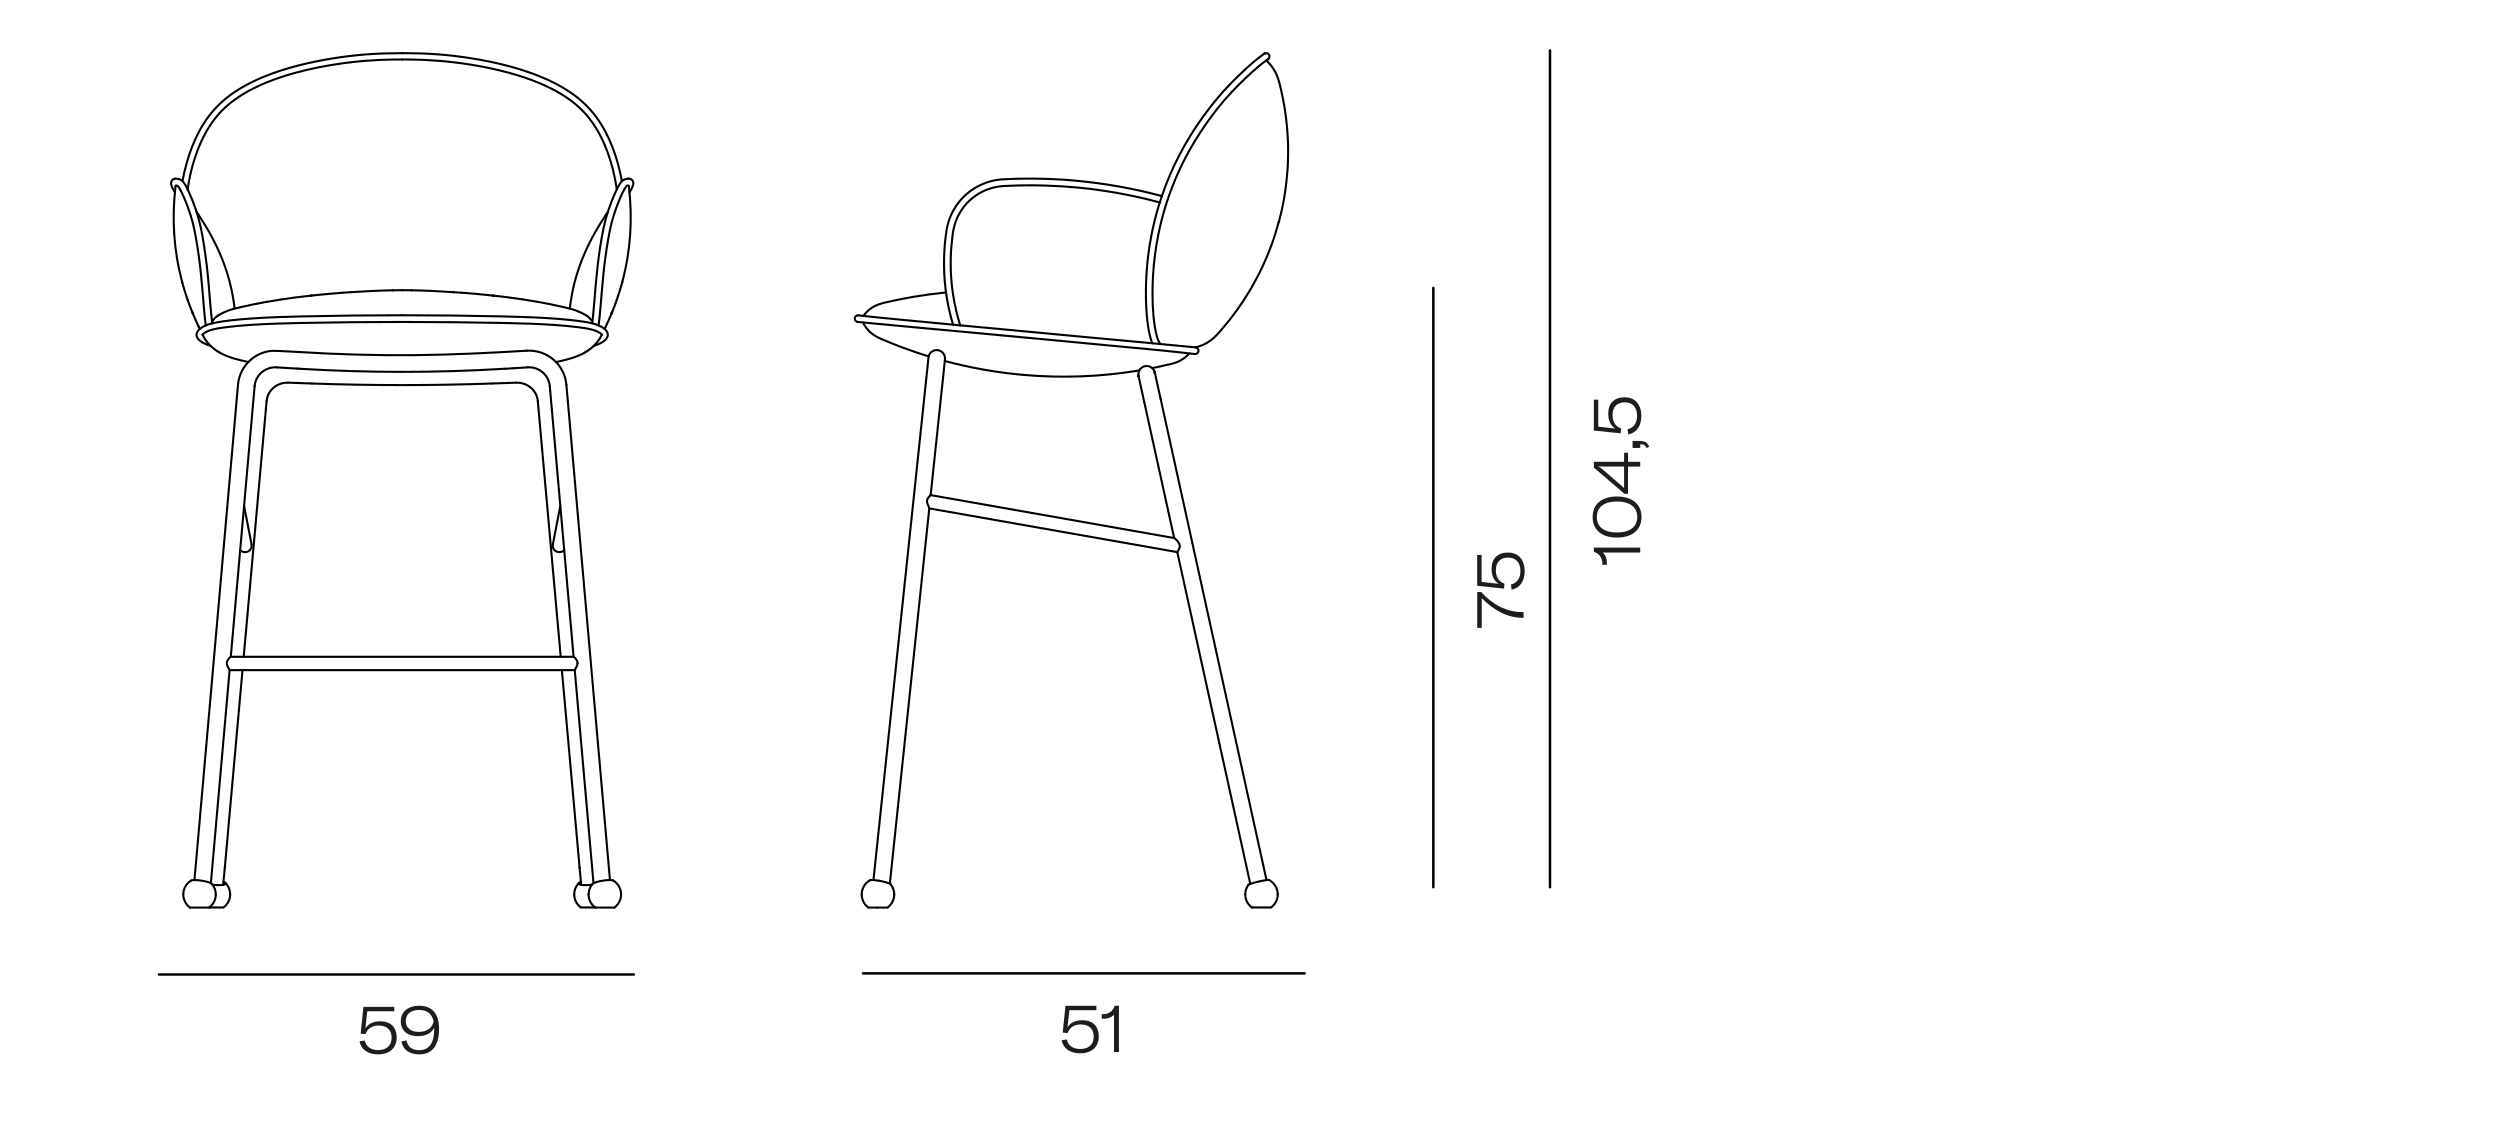 <?xml version="1.0" encoding="UTF-8"?> <svg xmlns="http://www.w3.org/2000/svg" id="producte" viewBox="0 0 600 270"><defs><style> .cls-1 { stroke-width: .5px; } .cls-1, .cls-2 { fill: none; stroke: #000; stroke-linecap: round; stroke-linejoin: round; } .cls-2 { stroke-width: .6px; } .cls-3 { fill: #1d1d1b; } </style></defs><g><path class="cls-1" d="M43.26,45.5c-.35-.58-.45-.73-.55-.82s-.19-.13-.29-.16c-.1-.03-.21-.05-.29,.15"></path><path class="cls-1" d="M96.53,14.28c-.42,0-.83,0-1.25,0-.47,0-.94,.01-1.4,.02-.58,.01-1.16,.03-1.74,.05-.5,.02-.99,.04-1.49,.06-1.13,.05-2.26,.13-3.39,.22-.43,.04-.85,.07-1.28,.12-.46,.05-.93,.09-1.39,.15-.42,.05-.83,.1-1.25,.15-.31,.04-.61,.08-.92,.12-.41,.06-.82,.12-1.23,.18-.41,.06-.82,.13-1.24,.19-.41,.07-.83,.14-1.24,.21-.37,.07-.75,.13-1.12,.2-.42,.08-.83,.16-1.25,.24-.41,.08-.83,.17-1.24,.26-.59,.13-1.18,.26-1.77,.4-.83,.2-1.65,.41-2.47,.63-.52,.14-1.03,.29-1.54,.44-.41,.12-.81,.25-1.22,.38-.4,.13-.8,.26-1.2,.4-.4,.14-.79,.28-1.19,.42-.39,.14-.78,.29-1.17,.45-.19,.08-.39,.15-.58,.23-.19,.08-.38,.16-.58,.24-.19,.08-.38,.16-.57,.25-.19,.08-.38,.17-.57,.25-.74,.34-1.48,.7-2.2,1.08-.3,.16-.59,.32-.89,.49-.29,.17-.58,.34-.87,.52-.34,.21-.67,.42-1,.64s-.65,.44-.97,.67c-.32,.23-.63,.47-.93,.71-.16,.13-.32,.26-.47,.39-.29,.25-.58,.5-.87,.76-.28,.26-.55,.53-.82,.8-.13,.14-.26,.27-.39,.41-.16,.17-.31,.34-.46,.51-.25,.29-.49,.58-.73,.88-.24,.3-.46,.6-.68,.91-.22,.31-.44,.62-.64,.94-.18,.27-.35,.54-.51,.82-.2,.33-.39,.66-.57,1-.18,.34-.36,.68-.53,1.03-.15,.29-.29,.59-.42,.89-.16,.36-.32,.72-.47,1.08-.15,.36-.3,.73-.44,1.1-.14,.37-.27,.74-.4,1.12-.14,.42-.28,.84-.41,1.26-.12,.39-.23,.77-.34,1.16-.22,.78-.41,1.57-.59,2.37-.25,1.12-.45,2.25-.61,3.39"></path><path class="cls-1" d="M96.53,14.28c.42,0,.83,0,1.25,0,.47,0,.94,.01,1.4,.02,.58,.01,1.16,.03,1.74,.05,.5,.02,.99,.04,1.49,.06,1.13,.05,2.26,.13,3.39,.22,.43,.04,.85,.07,1.28,.12,.46,.05,.93,.09,1.39,.15,.42,.05,.83,.1,1.25,.15,.31,.04,.61,.08,.92,.12,.41,.06,.82,.12,1.23,.18,.41,.06,.82,.13,1.24,.19,.41,.07,.83,.14,1.24,.21,.37,.07,.75,.13,1.12,.2,.42,.08,.83,.16,1.25,.24,.41,.08,.83,.17,1.24,.26,.59,.13,1.18,.26,1.77,.4,.83,.2,1.65,.41,2.47,.63,.52,.14,1.03,.29,1.54,.44,.41,.12,.81,.25,1.22,.38,.4,.13,.8,.26,1.2,.4,.4,.14,.79,.28,1.19,.42,.39,.14,.78,.29,1.17,.45,.19,.08,.39,.15,.58,.23,.19,.08,.38,.16,.58,.24,.19,.08,.38,.16,.57,.25,.19,.08,.38,.17,.57,.25,.74,.34,1.48,.7,2.2,1.08,.3,.16,.59,.32,.89,.49,.29,.17,.58,.34,.87,.52,.34,.21,.67,.42,1,.64s.65,.44,.97,.67c.32,.23,.63,.47,.93,.71,.16,.13,.32,.26,.47,.39,.29,.25,.58,.5,.87,.76,.28,.26,.55,.53,.82,.8,.13,.14,.26,.27,.39,.41,.16,.17,.31,.34,.46,.51,.25,.29,.49,.58,.73,.88,.24,.3,.46,.6,.68,.91,.22,.31,.44,.62,.64,.94,.18,.27,.35,.54,.51,.82,.2,.33,.39,.66,.57,1,.18,.34,.36,.68,.53,1.03,.15,.29,.29,.59,.42,.89,.16,.36,.32,.72,.47,1.08,.15,.36,.3,.73,.44,1.1,.14,.37,.27,.74,.4,1.12,.14,.42,.28,.84,.41,1.26,.12,.39,.23,.77,.34,1.16,.22,.78,.41,1.57,.59,2.37,.25,1.12,.45,2.25,.61,3.39"></path><path class="cls-1" d="M149.8,45.5c.35-.58,.45-.73,.55-.82s.19-.13,.29-.16c.1-.03,.21-.05,.29,.15"></path><line class="cls-1" x1="135.93" y1="92.33" x2="146.39" y2="211.21"></line><line class="cls-1" x1="46.67" y1="211.21" x2="57.12" y2="92.33"></line><line class="cls-1" x1="55.11" y1="160.82" x2="50.61" y2="211.96"></line><path class="cls-1" d="M55.38,157.63c-.06,0-.31,.27-.34,.3-.1,.11-.2,.23-.29,.36-.18,.26-.31,.51-.32,.85,0,.33,.1,.59,.24,.87,.07,.14,.14,.27,.22,.4,.04,.07,.08,.13,.11,.2,.01,.02,.1,.17,.1,.21"></path><path class="cls-1" d="M57.64,132.05c.31,.3,.73,.46,1.16,.46"></path><line class="cls-1" x1="142.44" y1="211.96" x2="137.94" y2="160.82"></line><path class="cls-1" d="M126.42,84.17c-9.03,.55-18.07,.98-27.12,1.07-4.52,.04-9.04-.01-13.56-.13-4.52-.12-9.04-.32-13.55-.6"></path><path class="cls-1" d="M123.19,88.38c-1.6,.1-1.84,.11-2.08,.13"></path><path class="cls-1" d="M71.23,88.46c-2.52-.15-3.68-.22-4.84-.29"></path><path class="cls-1" d="M143.67,78.1c-.25-.1-.5-.21-.76-.29"></path><path class="cls-1" d="M142.92,77.81c-.58-.16-1.16-.31-1.76-.42-.27-.05-.53-.1-.8-.14-1.05-.17-2.11-.3-3.17-.42-1.93-.21-3.86-.36-5.79-.48-3.87-.24-7.74-.34-11.62-.43-7.75-.17-15.5-.26-23.25-.26"></path><path class="cls-1" d="M49.38,78.1c.39-.16,.78-.3,1.18-.41,.46-.12,.93-.22,1.4-.31,1.06-.2,2.13-.34,3.2-.47,1.96-.23,3.92-.39,5.89-.52,3.94-.26,7.88-.37,11.82-.46,7.89-.18,15.77-.27,23.66-.27"></path><path class="cls-1" d="M149.8,45.5c-1.17,2.14-2.35,5.44-2.97,7.78-.36,1.35-.61,2.71-.85,4.08-.24,1.37-.46,2.74-.65,4.12-.38,2.76-.65,5.53-.88,8.3-.23,2.77-.43,5.55-.78,8.31"></path><path class="cls-1" d="M72.19,84.51c-1.62-.1-3.23-.19-4.85-.26-.55-.02-1.09-.04-1.64-.05-.26,0-.53,0-.79,.03-.81,.11-1.58,.31-2.34,.63-3.06,1.29-5.16,4.16-5.45,7.47"></path><path class="cls-1" d="M49.38,78.1c-.35-2.76-.55-5.54-.78-8.31-.23-2.77-.5-5.54-.88-8.3-.19-1.38-.41-2.75-.65-4.12-.24-1.37-.5-2.74-.85-4.08-.62-2.34-1.8-5.65-2.97-7.78"></path><path class="cls-1" d="M139.42,211.64c-.16,.06-.31,.12-.44,.23-.17,.15-.11,.29,.08,.38,.26,.12,.71,.17,.98,.18,.67,.04,1.33,0,2-.1"></path><path class="cls-1" d="M142.86,217.81c-1-.73-1.6-1.9-1.6-3.15"></path><path class="cls-1" d="M149.06,214.66c0,1.24-.59,2.41-1.6,3.15"></path><path class="cls-1" d="M142.2,212.14c-.6,.71-.93,1.6-.93,2.53"></path><path class="cls-1" d="M149.06,214.66c0-1.36-.71-2.63-1.88-3.33"></path><path class="cls-1" d="M139.41,217.79c-1-.73-1.6-1.9-1.6-3.15"></path><path class="cls-1" d="M138.94,211.91c-.72,.73-1.12,1.71-1.12,2.74"></path><line class="cls-1" x1="137.66" y1="157.63" x2="131.95" y2="92.68"></line><line class="cls-1" x1="61.11" y1="92.68" x2="55.39" y2="157.63"></line><path class="cls-1" d="M66.39,88.16c-2.69-.16-5.05,1.82-5.28,4.52"></path><line class="cls-1" x1="71.95" y1="88.5" x2="71.23" y2="88.46"></line><path class="cls-1" d="M121.11,88.5c-16.42,1-32.74,1-49.16,0"></path><line class="cls-1" x1="126.67" y1="88.16" x2="123.19" y2="88.38"></line><path class="cls-1" d="M126.42,84.17c4.85-.3,9.08,3.3,9.51,8.16"></path><path class="cls-1" d="M131.95,92.68c-.24-2.7-2.6-4.68-5.28-4.52"></path><path class="cls-1" d="M69.15,91.84c-2.59-.09-4.92,1.78-5.16,4.41"></path><line class="cls-1" x1="74.88" y1="92.04" x2="69.15" y2="91.84"></line><path class="cls-1" d="M118.18,92.04c-14.44,.51-28.86,.51-43.3,0"></path><line class="cls-1" x1="123.91" y1="91.84" x2="118.18" y2="92.04"></line><path class="cls-1" d="M129.07,96.25c-.24-2.63-2.57-4.5-5.16-4.41"></path><line class="cls-1" x1="134.57" y1="157.63" x2="129.07" y2="96.25"></line><line class="cls-1" x1="139.1" y1="208.2" x2="134.85" y2="160.83"></line><path class="cls-1" d="M139.11,208.3s0-.07,0-.1"></path><line class="cls-1" x1="139.49" y1="212.37" x2="139.11" y2="208.3"></line><line class="cls-1" x1="53.95" y1="208.3" x2="53.56" y2="212.37"></line><path class="cls-1" d="M53.96,208.2s0,.07,0,.1"></path><line class="cls-1" x1="58.2" y1="160.83" x2="53.96" y2="208.2"></line><line class="cls-1" x1="63.99" y1="96.25" x2="58.49" y2="157.63"></line><line class="cls-1" x1="137.94" y1="160.83" x2="55.11" y2="160.83"></line><line class="cls-1" x1="137.67" y1="157.63" x2="55.38" y2="157.63"></line><line class="cls-1" x1="132.69" y1="130.61" x2="134.48" y2="121.41"></line><line class="cls-1" x1="58.58" y1="121.41" x2="60.37" y2="130.61"></line><path class="cls-1" d="M53.64,217.79c1-.73,1.6-1.9,1.6-3.15"></path><path class="cls-1" d="M54.11,211.91c.72,.73,1.12,1.71,1.12,2.74"></path><path class="cls-1" d="M50.19,217.81c1-.73,1.6-1.9,1.6-3.15"></path><path class="cls-1" d="M43.99,214.66c0,1.24,.59,2.41,1.6,3.15"></path><path class="cls-1" d="M50.86,212.14c.6,.71,.93,1.6,.93,2.53"></path><path class="cls-1" d="M43.99,214.66c0-1.36,.71-2.63,1.88-3.33"></path><path class="cls-1" d="M43.72,67.7c-2.04-7.61-2.5-15.22-1.59-23.02"></path><line class="cls-1" x1="43.72" y1="67.7" x2="43.72" y2="67.7"></line><path class="cls-1" d="M45.03,71.95s0-.02-.01-.03c0-.01,0-.02-.01-.03,0-.02-.02-.04-.02-.07-.02-.04-.03-.09-.05-.13-.03-.09-.06-.18-.09-.26-.06-.18-.12-.35-.18-.53-.12-.35-.23-.71-.34-1.06-.22-.71-.42-1.42-.62-2.14"></path><path class="cls-1" d="M46.12,74.85c-.39-.96-.75-1.92-1.09-2.9"></path><path class="cls-1" d="M46.26,75.19c-.05-.11-.09-.23-.14-.35"></path><line class="cls-1" x1="46.26" y1="75.2" x2="46.27" y2="75.2"></line><path class="cls-1" d="M46.26,75.2h0"></path><path class="cls-1" d="M47.65,78.34c-.49-1.03-.95-2.08-1.38-3.14"></path><path class="cls-1" d="M47.94,78.95c-.1-.2-.19-.4-.29-.61"></path><path class="cls-1" d="M52.14,84.27c-1.52-.98-2.73-2.27-3.51-3.92"></path><path class="cls-1" d="M52.65,84.59c-.17-.1-.34-.2-.51-.31"></path><path class="cls-1" d="M59.62,86.89c-1.2-.26-2.4-.52-3.57-.88-1.18-.37-2.31-.8-3.39-1.42"></path><path class="cls-1" d="M140.4,84.59s-.02,0-.02,.01c0,0-.02,0-.02,.01-.02,0-.03,.02-.05,.03-.03,.02-.07,.04-.1,.06-.07,.04-.13,.07-.2,.11-.14,.07-.27,.14-.41,.21-.28,.13-.56,.26-.84,.37-.57,.23-1.15,.44-1.73,.62-1.18,.36-2.37,.62-3.57,.88"></path><path class="cls-1" d="M140.92,84.27c-.17,.11-.34,.21-.51,.31"></path><path class="cls-1" d="M144.42,80.36c-.77,1.64-1.99,2.94-3.51,3.91"></path><path class="cls-1" d="M94.28,69.67c.75-.01,1.5-.02,2.25-.02"></path><path class="cls-1" d="M94.28,69.67s0,0,0,0"></path><path class="cls-1" d="M84.24,70.12c3.34-.22,6.69-.39,10.04-.45"></path><path class="cls-1" d="M82.2,70.26c.68-.05,1.36-.1,2.04-.14"></path><path class="cls-1" d="M81.36,70.32c.28-.02,.56-.04,.84-.06"></path><path class="cls-1" d="M78.32,70.58c1.01-.09,2.03-.18,3.04-.25"></path><polyline class="cls-1" points="78.32 70.58 78.32 70.58 78.32 70.58 78.32 70.58 78.32 70.58"></polyline><path class="cls-1" d="M74.91,70.92c1.14-.12,2.27-.23,3.41-.34"></path><path class="cls-1" d="M74.61,70.95c.1-.01,.2-.02,.3-.03"></path><line class="cls-1" x1="74.61" y1="70.95" x2="74.61" y2="70.95"></line><path class="cls-1" d="M67.5,71.87c2.36-.36,4.73-.66,7.11-.92"></path><path class="cls-1" d="M64.05,72.44c1.15-.2,2.3-.39,3.45-.57"></path><path class="cls-1" d="M52.36,75.71c.88-.54,1.79-.95,2.76-1.29,.97-.33,1.96-.54,2.95-.77,1.98-.46,3.98-.86,5.98-1.22"></path><path class="cls-1" d="M47.68,51.61c4.59,6.91,7.7,14.09,8.62,22.46"></path><path class="cls-1" d="M47.19,50.88c.16,.24,.33,.49,.49,.73"></path><path class="cls-1" d="M129.01,72.44s.02,0,.02,0h.02s.03,0,.05,.01c.03,0,.06,.01,.09,.02,.06,.01,.13,.02,.19,.03,.13,.02,.25,.05,.38,.07,.25,.05,.5,.09,.75,.14,.5,.09,1,.19,1.5,.29,1,.2,1.99,.42,2.98,.65,.99,.23,1.98,.43,2.95,.77,.97,.33,1.88,.75,2.76,1.29"></path><path class="cls-1" d="M125.56,71.87c1.15,.18,2.3,.36,3.45,.57"></path><path class="cls-1" d="M118.45,70.95c2.38,.26,4.75,.56,7.11,.92"></path><line class="cls-1" x1="118.45" y1="70.95" x2="118.45" y2="70.95"></line><path class="cls-1" d="M118.45,70.95s0,0,0,0"></path><path class="cls-1" d="M118.15,70.92c.1,.01,.2,.02,.29,.03"></path><path class="cls-1" d="M114.74,70.58c1.14,.1,2.28,.22,3.41,.34"></path><line class="cls-1" x1="114.74" y1="70.58" x2="114.74" y2="70.58"></line><path class="cls-1" d="M111.7,70.32c1.01,.08,2.03,.16,3.04,.25"></path><path class="cls-1" d="M110.86,70.26c.28,.02,.56,.04,.84,.06"></path><path class="cls-1" d="M108.84,70.12c.67,.04,1.35,.09,2.02,.14"></path><polyline class="cls-1" points="108.82 70.12 108.82 70.12 108.82 70.12 108.82 70.12 108.82 70.12"></polyline><path class="cls-1" d="M108.83,70.12s0,0,0,0"></path><path class="cls-1" d="M108.83,70.12s0,0,0,0"></path><path class="cls-1" d="M98.78,69.67c3.35,.05,6.69,.23,10.03,.45"></path><path class="cls-1" d="M98.78,69.67s0,0,0,0"></path><path class="cls-1" d="M96.53,69.65c.75,0,1.5,0,2.25,.02"></path><path class="cls-1" d="M145.38,51.61c.16-.24,.33-.49,.49-.73"></path><path class="cls-1" d="M136.76,74.07c.92-8.38,4.03-15.56,8.62-22.46"></path><path class="cls-1" d="M145.41,78.34c-.1,.2-.19,.41-.29,.61"></path><path class="cls-1" d="M146.79,75.2c-.44,1.06-.9,2.1-1.38,3.13"></path><path class="cls-1" d="M146.79,75.2s0,0,0,0"></path><path class="cls-1" d="M146.79,75.2s0,0,0,0"></path><path class="cls-1" d="M146.79,75.2s0,0,0,0"></path><path class="cls-1" d="M146.94,74.85c-.05,.12-.09,.23-.14,.35"></path><path class="cls-1" d="M148.03,71.95c-.34,.98-.7,1.94-1.09,2.9"></path><path class="cls-1" d="M149.34,67.7c-.39,1.43-.82,2.85-1.31,4.25"></path><path class="cls-1" d="M149.34,67.7s0,0,0,0"></path><path class="cls-1" d="M150.93,44.68c.91,7.8,.45,15.41-1.59,23.02"></path><path class="cls-1" d="M42.21,42.87c.25,0,.48,.05,.71,.12,.56,.16,.8,.33,1.15,.79,.49,.64,.86,1.43,1.19,2.15,.65,1.4,1.22,2.83,1.71,4.29,.5,1.46,.91,2.94,1.23,4.45,.32,1.51,.57,3.03,.81,4.55,.48,3.05,.82,6.1,1.08,9.17,.27,3.07,.47,6.14,.84,9.2"></path><path class="cls-1" d="M41.97,46.15c-.32-.5-.77-1.27-.88-1.88-.14-.77,.3-1.41,1.12-1.4"></path><path class="cls-1" d="M43.8,43.48c.97-5.34,2.91-11.03,6.23-15.48,1.72-2.3,3.71-4.15,6.07-5.77,2.34-1.6,4.82-2.84,7.44-3.9,5.15-2.08,10.79-3.42,16.23-4.3,5.82-.94,10.87-1.27,16.76-1.27"></path><path class="cls-1" d="M96.53,12.75c5.88,0,10.94,.33,16.76,1.27,5.45,.88,11.09,2.22,16.23,4.3,2.62,1.06,5.1,2.3,7.44,3.9,2.36,1.62,4.35,3.47,6.07,5.78,3.32,4.45,5.26,10.14,6.22,15.48"></path><path class="cls-1" d="M48.63,80.34s0,.02,.01,.03"></path><path class="cls-1" d="M96.53,77.27c-8.06,0-16.11,.08-24.17,.24-4.03,.08-8.05,.19-12.08,.46-2.01,.13-4.02,.3-6.02,.56-1.12,.14-2.37,.32-3.46,.62-.51,.14-.98,.33-1.45,.59-.2,.11-.4,.23-.57,.39-.06,.05-.14,.12-.16,.21"></path><path class="cls-1" d="M50.56,83.04c-.92-.31-2.76-.99-3.25-2.08-.3-.67-.08-1.31,.4-1.81,.44-.45,1.1-.8,1.66-1.05"></path><path class="cls-1" d="M144.43,80.34c-.02-.09-.1-.16-.16-.21-.17-.16-.36-.28-.57-.39-.46-.26-.94-.45-1.45-.59-1.1-.3-2.34-.48-3.46-.62-2-.26-4-.42-6.01-.56-4.02-.27-8.05-.38-12.08-.46-8.06-.16-16.11-.24-24.17-.24"></path><path class="cls-1" d="M144.42,80.37s0-.02,.01-.03"></path><path class="cls-1" d="M143.67,78.1c.56,.25,1.22,.59,1.66,1.05,.48,.49,.71,1.14,.4,1.81-.49,1.09-2.33,1.77-3.25,2.08"></path><path class="cls-1" d="M150.85,42.87c.81,0,1.26,.63,1.12,1.4-.11,.61-.56,1.38-.88,1.88"></path><path class="cls-1" d="M142.13,77.6c.37-3.06,.58-6.13,.84-9.2,.27-3.07,.6-6.13,1.08-9.17,.24-1.52,.49-3.04,.81-4.55,.32-1.51,.73-2.99,1.23-4.45,.5-1.46,1.06-2.89,1.71-4.29,.34-.72,.71-1.51,1.19-2.15,.35-.46,.59-.63,1.15-.79,.23-.07,.46-.12,.71-.12"></path><polyline class="cls-1" points="147.47 217.81 147.46 217.81 147.46 217.81 147.46 217.81 147.46 217.81"></polyline><line class="cls-1" x1="147.46" y1="217.81" x2="142.86" y2="217.81"></line><path class="cls-1" d="M142.2,212.14c.51-.59,4.32-1.21,4.99-.8"></path><line class="cls-1" x1="142.59" y1="217.79" x2="139.41" y2="217.79"></line><line class="cls-1" x1="142.84" y1="217.79" x2="142.59" y2="217.79"></line><path class="cls-1" d="M137.67,157.63s0,0,0,0c0,0,0,0,.01,0,0,0,0,0,.01,0,0,0,.01,0,.02,.01,.01,.01,.03,.02,.04,.03,.02,.01,.03,.03,.05,.04,.04,.04,.08,.07,.11,.11,.04,.04,.08,.08,.12,.12,.07,.08,.14,.16,.2,.24,.06,.08,.11,.16,.16,.24,.04,.07,.07,.13,.1,.2,.03,.06,.05,.13,.07,.19,.02,.06,.03,.13,.04,.19,0,.06,0,.13,0,.19"></path><path class="cls-1" d="M138.61,159.23c-.02,.31-.13,.56-.26,.82-.07,.13-.14,.26-.21,.38-.04,.06-.07,.13-.11,.19-.02,.03-.09,.15-.09,.2"></path><path class="cls-1" d="M135.41,132.05c-.31,.3-.73,.46-1.16,.46"></path><path class="cls-1" d="M134.26,132.51c-1.06,0-1.77-.85-1.57-1.9"></path><path class="cls-1" d="M58.8,132.51c1.06,0,1.77-.85,1.57-1.9"></path><line class="cls-1" x1="50.46" y1="217.79" x2="53.64" y2="217.79"></line><line class="cls-1" x1="50.22" y1="217.79" x2="50.46" y2="217.79"></line><path class="cls-1" d="M53.63,211.64c.16,.06,.31,.12,.44,.23,.17,.15,.11,.29-.08,.38-.26,.12-.71,.17-.98,.18-.67,.04-1.33,0-2-.1"></path><polyline class="cls-1" points="45.59 217.81 45.59 217.81 45.59 217.81 45.6 217.81 45.6 217.81"></polyline><line class="cls-1" x1="45.6" y1="217.81" x2="50.19" y2="217.81"></line><path class="cls-1" d="M50.86,212.14c-.51-.59-4.32-1.21-4.99-.8"></path><path class="cls-1" d="M52.36,75.71c-.07,.04-.14,.09-.21,.14-.07,.05-.13,.1-.2,.15-.13,.11-.26,.23-.38,.35-.13,.14-.25,.28-.37,.43-.11,.15-.22,.31-.32,.47"></path><path class="cls-1" d="M140.7,75.71c.07,.04,.14,.09,.21,.14,.07,.05,.13,.1,.2,.15,.13,.11,.26,.23,.38,.35,.13,.14,.25,.28,.37,.43,.11,.15,.22,.31,.32,.47"></path></g><g><path class="cls-1" d="M278.85,47.06c-.09,.25-.17,.51-.25,.76-.08,.25-.16,.51-.24,.76"></path><path class="cls-1" d="M230.45,78.09c-.76-2.43-1.34-4.91-1.72-7.43-.3-1.95-.48-3.91-.54-5.88-.03-1.04-.04-2.08,0-3.11,.02-.79,.06-1.58,.13-2.36,.06-.82,.15-1.63,.25-2.45,.04-.28,.07-.57,.11-.85,.02-.13,.04-.25,.06-.38,0-.05,.02-.11,.03-.16,.02-.15,.05-.3,.08-.45,.08-.4,.18-.8,.3-1.19,.17-.55,.37-1.1,.61-1.62,.24-.52,.51-1.03,.82-1.52,.31-.49,.64-.95,1.01-1.39,.37-.44,.76-.86,1.19-1.25,.42-.39,.87-.75,1.35-1.08,.47-.33,.97-.63,1.48-.89,.51-.27,1.04-.5,1.59-.69,.48-.17,.96-.31,1.46-.43,.32-.07,.65-.14,.97-.18,.31-.05,.62-.08,.94-.11,.07,0,.15-.01,.22-.02,.07,0,.15,0,.22-.01,.13,0,.26-.01,.39-.02,.87-.04,1.74-.07,2.62-.1,.83-.02,1.67-.04,2.5-.04,.61,0,1.23,0,1.84,0,.92,0,1.84,.03,2.76,.06,1.32,.04,2.63,.11,3.94,.19,.09,0,.17,.01,.26,.02,.44,.03,.88,.06,1.31,.1,.31,.02,.62,.05,.93,.08,.02,0,.05,0,.09,0,.2,.02,.4,.04,.61,.05,.08,0,.15,.01,.23,.02,.4,.04,.8,.08,1.21,.12,.4,.04,.8,.09,1.2,.13,.4,.05,.8,.09,1.2,.14,.4,.05,.8,.1,1.2,.16,.79,.11,1.59,.22,2.38,.35,1.57,.24,3.14,.52,4.7,.83,1.53,.3,3.06,.63,4.57,.99,1.15,.27,2.29,.56,3.43,.87"></path><path class="cls-1" d="M230.45,78.09c-.29-.03-.57-.05-.86-.08-.29-.03-.57-.05-.86-.08"></path><path class="cls-1" d="M276.57,82.39c-.3-.65-.48-1.33-.64-2.03-.16-.7-.29-1.41-.4-2.12-.22-1.42-.35-2.84-.42-4.27-.15-2.86-.12-5.71,.07-8.57,.4-5.77,1.42-11.3,3.16-16.82"></path><line class="cls-1" x1="300.07" y1="212.14" x2="282.55" y2="132.51"></line><line class="cls-1" x1="303.96" y1="211.22" x2="278.53" y2="95.64"></line><line class="cls-1" x1="209.63" y1="211.21" x2="222.87" y2="85.53"></line><line class="cls-1" x1="223.03" y1="122" x2="213.56" y2="212.1"></line><path class="cls-1" d="M304.34,14.2c-.89,.63-1.11,.77-1.95,1.46-.63,.52-1.24,1.05-1.85,1.6-1.19,1.07-2.34,2.17-3.47,3.31-2.28,2.3-4.37,4.73-6.3,7.33-1.93,2.6-3.68,5.29-5.27,8.11-1.59,2.82-2.95,5.73-4.13,8.75-2.37,6.11-3.81,12.26-4.44,18.78-.31,3.22-.4,6.43-.27,9.67,.08,1.79,.22,3.55,.52,5.32,.12,.72,.36,1.91,.59,2.61,.17,.5,.39,1.05,.78,1.44"></path><path class="cls-1" d="M286.99,83.38c-4.71-.45-9.42-.9-14.13-1.34-4.71-.43-9.42-.87-14.14-1.31-9.42-.88-18.84-1.76-28.27-2.65"></path><path class="cls-1" d="M276.53,88.34c.34-.07,.69-.14,1.03-.21,.3-.06,.6-.12,.9-.19,.19-.04,.39-.08,.58-.13,.28-.06,.56-.13,.83-.19,.06-.01,.13-.03,.19-.04,.15-.03,.29-.06,.44-.1,.11-.02,.21-.05,.32-.07,.15-.04,.3-.07,.45-.11,.12-.03,.24-.07,.37-.1,.26-.08,.52-.16,.77-.26,.15-.06,.3-.12,.45-.19,.12-.06,.24-.12,.36-.18,.26-.14,.51-.29,.76-.46,.13-.09,.26-.18,.38-.28,.12-.09,.24-.19,.35-.29,.26-.22,.5-.46,.72-.72"></path><path class="cls-1" d="M286.8,84.97c-6.73-.79-13.48-1.38-20.22-2.02-6.75-.64-13.49-1.28-20.24-1.91-6.75-.63-13.49-1.26-20.24-1.88-6.75-.62-13.49-1.23-20.23-1.89"></path><path class="cls-1" d="M207.1,77.39c.1,.2,.2,.39,.32,.58,.12,.19,.25,.38,.38,.57,.13,.17,.26,.34,.4,.51,.14,.16,.29,.32,.44,.47,.15,.15,.31,.3,.48,.43,.15,.12,.3,.24,.45,.35,.18,.13,.36,.24,.55,.36,.19,.11,.38,.21,.57,.31,.14,.07,.27,.14,.41,.2,.14,.07,.28,.13,.43,.19,.1,.04,.2,.09,.3,.13,.14,.06,.28,.12,.42,.17,.06,.02,.12,.05,.18,.07,.28,.12,.57,.24,.85,.36,.12,.05,.24,.1,.37,.15,.24,.1,.49,.2,.73,.3,.29,.11,.57,.23,.86,.34,.53,.21,1.07,.41,1.6,.61,1.99,.74,4.01,1.43,6.04,2.05"></path><path class="cls-1" d="M225.09,84.04c1.12,.16,1.88,1.21,1.68,2.33"></path><path class="cls-1" d="M222.87,85.53c.25-.99,1.21-1.63,2.22-1.49"></path><path class="cls-1" d="M228.73,77.92c-1.39-4.63-2.09-9.22-2.16-14.05-.03-2.39,.09-4.75,.39-7.12,.15-1.18,.32-2.35,.68-3.5,.36-1.15,.84-2.22,1.46-3.25,2.54-4.18,6.93-6.74,11.79-6.98,4.76-.24,9.5-.21,14.26,.1,.53,.03,1.06,.07,1.6,.12,.34,.03,.68,.06,1.03,.09,.21,.02,.41,.04,.62,.06,6.95,.65,13.73,1.86,20.47,3.67"></path><path class="cls-1" d="M213.01,217.81c1-.73,1.6-1.9,1.6-3.15"></path><path class="cls-1" d="M206.81,214.66c0,1.24,.59,2.41,1.6,3.15"></path><path class="cls-1" d="M208.77,211.28c-1.21,.69-1.96,1.98-1.96,3.38"></path><path class="cls-1" d="M214.61,214.66c0-.88-.3-1.73-.84-2.42"></path><path class="cls-1" d="M305.06,217.79c1-.73,1.6-1.9,1.6-3.15"></path><path class="cls-1" d="M298.86,214.65c0,1.24,.59,2.41,1.6,3.15"></path><path class="cls-1" d="M299.59,212.38c-.47,.66-.73,1.46-.73,2.27"></path><path class="cls-1" d="M306.65,214.65c0-1.44-.79-2.76-2.06-3.44"></path><line class="cls-1" x1="226.11" y1="92.72" x2="223.36" y2="118.83"></line><path class="cls-1" d="M226.78,86.36c.02-.21-.02,.21-.03,.31-.02,.16-.03,.32-.05,.48-.03,.26-.06,.53-.08,.79-.06,.53-.11,1.06-.17,1.59-.11,1.06-.22,2.12-.33,3.18"></path><path class="cls-1" d="M273.25,90.27c-.22-1.08,.43-2.14,1.52-2.38,1.08-.24,2.14,.44,2.38,1.52"></path><line class="cls-1" x1="277.16" y1="89.43" x2="277.16" y2="89.44"></line><line class="cls-1" x1="277.16" y1="89.43" x2="277.16" y2="89.43"></line><line class="cls-1" x1="277.16" y1="89.43" x2="277.16" y2="89.43"></line><line class="cls-1" x1="277.16" y1="89.42" x2="277.16" y2="89.42"></line><line class="cls-1" x1="277.16" y1="89.42" x2="277.16" y2="89.42"></line><line class="cls-1" x1="277.16" y1="89.42" x2="277.16" y2="89.42"></line><line class="cls-1" x1="277.16" y1="89.41" x2="277.16" y2="89.41"></line><line class="cls-1" x1="277.15" y1="89.41" x2="277.16" y2="89.41"></line><line class="cls-1" x1="277.15" y1="89.41" x2="277.15" y2="89.4"></line><line class="cls-1" x1="277.16" y1="89.42" x2="277.16" y2="89.41"></line><line class="cls-1" x1="277.16" y1="89.42" x2="277.16" y2="89.42"></line><line class="cls-1" x1="277.16" y1="89.42" x2="277.16" y2="89.42"></line><line class="cls-1" x1="277.16" y1="89.43" x2="277.16" y2="89.42"></line><line class="cls-1" x1="277.16" y1="89.43" x2="277.16" y2="89.43"></line><path class="cls-1" d="M273.25,90.27s0,0,0,0"></path><line class="cls-1" x1="273.25" y1="90.27" x2="273.25" y2="90.27"></line><path class="cls-1" d="M273.25,90.28s0,0,0,0"></path><path class="cls-1" d="M273.25,90.28s0,0,0,0"></path><path class="cls-1" d="M273.26,90.29s0,0,0,0"></path><line class="cls-1" x1="274.62" y1="96.5" x2="273.26" y2="90.29"></line><line class="cls-1" x1="281.8" y1="129.13" x2="274.62" y2="96.5"></line><line class="cls-1" x1="281.83" y1="129.14" x2="223.36" y2="118.83"></line><path class="cls-1" d="M306.88,53.32s0,0,0-.01"></path><path class="cls-1" d="M306.91,53.23s-.01,.05-.02,.08"></path><path class="cls-1" d="M304.37,14.18s0,0,0,0"></path><path class="cls-1" d="M304.39,14.16c.33-.27,.39-.75,.14-1.09-.25-.34-.72-.43-1.08-.2"></path><path class="cls-1" d="M304.33,14.21s0,0,0,0"></path><path class="cls-1" d="M304.35,14.2s.03-.02,.04-.03"></path><path class="cls-1" d="M304.34,14.2s0,0,0,0"></path><path class="cls-1" d="M304.35,14.2s0,0,0,0"></path><path class="cls-1" d="M304.33,14.21s.03-.02,.05-.04"></path><path class="cls-1" d="M303.44,12.88s0,0,0,0"></path><path class="cls-1" d="M303.39,12.92s.03-.02,.05-.04"></path><path class="cls-1" d="M303.43,12.89s0,0,0,0"></path><path class="cls-1" d="M278.85,47.06c2.33-6.87,5.57-13.02,9.78-18.91,2.08-2.91,4.34-5.64,6.83-8.2,1.93-1.99,5.64-5.53,7.99-7.07"></path><path class="cls-1" d="M205.86,77.27s0,0,0,0"></path><path class="cls-1" d="M205.86,77.27s0,0,0,0"></path><path class="cls-1" d="M206.01,75.68c.09,0,.17,.02,.26,.03,.86,.1,1.72,.2,2.58,.29,.95,.11,1.89,.2,2.84,.29,1.89,.19,3.79,.37,5.68,.55,3.79,.36,7.58,.72,11.37,1.08"></path><path class="cls-1" d="M213.01,217.81s-.05,0-.07,0h-2.45"></path><line class="cls-1" x1="210.49" y1="217.81" x2="208.41" y2="217.81"></line><path class="cls-1" d="M211.01,211.38c.39,.07,2.44,.47,2.76,.87"></path><path class="cls-1" d="M208.77,211.28c.36-.21,1.92,.04,2.24,.1"></path><line class="cls-1" x1="300.63" y1="217.79" x2="300.45" y2="217.79"></line><path class="cls-1" d="M305.06,217.79c.09,0-.09,0-.14,0h-4.29"></path><path class="cls-1" d="M299.59,212.38c.04-.06,.1-.08,.16-.1"></path><path class="cls-1" d="M299.74,212.27c.53-.26,1.83-.58,2.39-.71,.21-.05,2.2-.49,2.46-.35"></path><path class="cls-1" d="M223.03,122s0-.01,0-.02c0-.01,0-.02,0-.03,0-.01,0-.03-.01-.04,0-.02-.01-.03-.02-.05-.02-.04-.03-.08-.05-.12-.01-.02-.02-.05-.03-.07-.04-.09-.08-.18-.12-.27-.03-.06-.05-.12-.07-.17-.05-.11-.09-.22-.13-.34-.03-.1-.06-.2-.08-.31-.02-.09-.03-.18-.03-.28,0-.06,0-.12,.01-.18,0-.06,.02-.12,.04-.18,.02-.06,.04-.12,.07-.18,.03-.06,.06-.12,.09-.17,.04-.07,.08-.13,.13-.19,.05-.07,.11-.14,.17-.2,.07-.08,.14-.15,.21-.22,.02-.02,.04-.04,.06-.06,.02-.01,.03-.03,.05-.04,.01-.01,.02-.02,.04-.03,0,0,0,0,.01,0,0,0,0,0,0,0,0,0,0,0,0,0"></path><line class="cls-1" x1="277.16" y1="89.41" x2="277.16" y2="89.41"></line><line class="cls-1" x1="277.16" y1="89.43" x2="277.16" y2="89.43"></line><line class="cls-1" x1="278.53" y1="95.64" x2="277.16" y2="89.44"></line><path class="cls-1" d="M281.83,129.14c.15,.03,.65,.59,.72,.68,.22,.26,.41,.52,.52,.85,.12,.35,.09,.64-.05,.97-.06,.16-.14,.3-.22,.45-.04,.08-.09,.15-.14,.23-.02,.04-.05,.07-.07,.11-.01,.02-.02,.04-.03,.06,0,0-.01,.02-.02,.03,0,0,0,0,0,0"></path><path class="cls-1" d="M303.18,207.66s0-.04-.01-.06"></path><line class="cls-1" x1="282.55" y1="132.51" x2="223.03" y2="122.02"></line><path class="cls-1" d="M226.75,86.64c6.24,1.67,12.5,2.78,18.94,3.34"></path><path class="cls-1" d="M245.68,89.98c9.26,.81,18.59,.45,27.75-1.08"></path><path class="cls-1" d="M207.21,75.81c.14-.19,.29-.38,.44-.55,.15-.17,.31-.34,.47-.49,.16-.15,.32-.29,.48-.43,.19-.15,.38-.3,.58-.43,.18-.12,.36-.23,.55-.34,.19-.11,.38-.2,.58-.29,.2-.09,.4-.17,.61-.24,.23-.08,.46-.15,.69-.22,.14-.04,.27-.08,.41-.11,.15-.04,.3-.07,.45-.11,.1-.02,.21-.05,.32-.07,.13-.03,.25-.06,.38-.08,.19-.04,.38-.09,.58-.13,.19-.04,.39-.09,.58-.13,.15-.03,.3-.07,.45-.1,.15-.03,.3-.06,.45-.09,.67-.14,1.33-.27,2-.4,.67-.13,1.34-.25,2.01-.36,2.59-.44,5.19-.79,7.8-1.05"></path><path class="cls-1" d="M303.89,14.51c.35,.31,.67,.64,.97,.99,.31,.36,.59,.75,.84,1.15,.13,.2,.25,.41,.36,.62,.06,.1,.11,.21,.16,.32,.05,.11,.1,.21,.15,.32,.04,.09,.08,.19,.12,.28,.05,.11,.09,.22,.13,.34,.04,.11,.08,.23,.12,.34,.04,.11,.07,.23,.11,.34,.05,.17,.1,.34,.15,.52,.06,.2,.11,.4,.16,.6,.05,.18,.09,.37,.14,.55,.04,.17,.08,.35,.12,.52,.04,.17,.07,.34,.11,.51,.05,.22,.09,.44,.14,.66,.08,.37,.15,.74,.23,1.11,.11,.57,.22,1.14,.32,1.71,.08,.47,.15,.94,.22,1.41,.08,.51,.14,1.03,.21,1.55,.06,.47,.11,.94,.16,1.42,.05,.52,.1,1.04,.14,1.56,.03,.43,.06,.85,.09,1.28,.03,.47,.05,.94,.07,1.42,0,.19,.01,.38,.02,.57,0,.24,.01,.47,.02,.71,0,.19,0,.38,0,.57,0,.24,0,.48,0,.72,0,.48-.01,.97-.02,1.45,0,.28-.02,.56-.03,.84,0,.27-.02,.53-.03,.8-.01,.22-.02,.44-.04,.66-.01,.19-.02,.37-.04,.56-.03,.44-.07,.87-.11,1.31-.05,.49-.1,.99-.15,1.48-.03,.23-.05,.47-.08,.7-.02,.19-.05,.38-.07,.57-.06,.45-.13,.9-.19,1.35-.08,.49-.16,.98-.24,1.46-.08,.45-.17,.9-.25,1.35-.09,.45-.18,.9-.28,1.34-.21,.93-.43,1.86-.68,2.78"></path><path class="cls-1" d="M306.88,53.32c-.23,.85-.48,1.7-.74,2.55-.14,.44-.28,.87-.42,1.31-.13,.4-.27,.8-.41,1.19-.15,.43-.31,.86-.48,1.29-.16,.42-.33,.84-.5,1.26-.15,.36-.3,.72-.45,1.07-.19,.44-.38,.87-.57,1.3-.1,.23-.21,.46-.31,.68-.09,.19-.17,.37-.26,.55-.07,.16-.15,.32-.23,.47-.08,.17-.17,.35-.26,.52-.1,.2-.2,.39-.3,.58-.13,.24-.25,.48-.38,.73-.22,.41-.44,.82-.66,1.22-.2,.37-.41,.73-.62,1.1-.21,.36-.42,.71-.63,1.06-.45,.74-.91,1.47-1.39,2.19-.5,.76-1.02,1.51-1.55,2.24-.24,.33-.48,.66-.73,.99-.25,.33-.51,.67-.77,.99-.27,.34-.54,.67-.81,1-.11,.13-.21,.26-.32,.38-.1,.12-.2,.24-.3,.36-.07,.08-.14,.17-.21,.25-.09,.11-.17,.21-.26,.32-.11,.14-.23,.27-.34,.41-.08,.09-.16,.18-.24,.27-.12,.14-.25,.28-.38,.41-.15,.16-.3,.32-.45,.48-.11,.12-.23,.23-.34,.35-.08,.08-.16,.16-.24,.23-.07,.06-.14,.12-.21,.18-.17,.14-.34,.28-.51,.41-.09,.06-.18,.13-.27,.19-.1,.07-.21,.14-.32,.21-.18,.12-.37,.23-.56,.34-.38,.21-.78,.4-1.19,.55-.42,.16-.85,.3-1.28,.4"></path><path class="cls-1" d="M287.52,84.57c-.15,.25-.43,.41-.72,.39"></path><path class="cls-1" d="M286.99,83.38c.54,.11,.81,.71,.54,1.19"></path><path class="cls-1" d="M206.01,75.68c-.44-.04-.83,.28-.87,.72-.04,.44,.28,.83,.72,.87"></path></g><g><path class="cls-3" d="M365.45,148.28c-3.63,0-6.98-1.81-9.83-4.74v7.15h-1.09v-8.61h.95c2.67,2.96,6.03,4.82,9.88,4.83h.3v1.36h-.21Z"></path><path class="cls-3" d="M362.8,141.53l-.19-1.25c1.42-.29,2.29-1.46,2.29-3.23,0-2.03-1.07-3.23-2.96-3.23s-2.93,1.14-2.93,3.07c0,1.65,.72,2.69,2.06,3.2l-.11,1.17-6.44-.67v-7.41h1.06v6.48l4.13,.46c-1.09-.61-1.73-1.89-1.73-3.57,0-2.46,1.39-3.94,3.92-3.94s4.02,1.73,4.02,4.47c0,2.4-1.15,4.05-3.12,4.45Z"></path></g><g><path class="cls-3" d="M254.78,249.66l1.25-.19c.29,1.42,1.46,2.29,3.23,2.29,2.03,0,3.23-1.07,3.23-2.96s-1.14-2.93-3.07-2.93c-1.65,0-2.69,.72-3.2,2.06l-1.17-.11,.67-6.43h7.41v1.06h-6.48l-.46,4.13c.61-1.09,1.89-1.73,3.57-1.73,2.46,0,3.94,1.39,3.94,3.92s-1.73,4.02-4.47,4.02c-2.4,0-4.05-1.15-4.45-3.12Z"></path><path class="cls-3" d="M267.37,243.46c-.4,.61-1.39,1.04-2.45,1.04h-.5v-1.09h.3c1.38,0,2.46-.78,2.8-2.03h1.02v11.12h-1.18v-9.04Z"></path></g><g><path class="cls-3" d="M86.28,249.92l1.25-.19c.29,1.42,1.46,2.29,3.23,2.29,2.03,0,3.23-1.07,3.23-2.96s-1.14-2.93-3.07-2.93c-1.65,0-2.69,.72-3.2,2.06l-1.17-.11,.67-6.43h7.41v1.06h-6.48l-.46,4.13c.61-1.09,1.89-1.73,3.57-1.73,2.46,0,3.94,1.39,3.94,3.92s-1.73,4.02-4.47,4.02c-2.4,0-4.05-1.15-4.45-3.12Z"></path><path class="cls-3" d="M105.37,247c0,3.75-1.55,6.05-4.72,6.05-2.35,0-3.95-1.09-4.32-3.09l1.22-.27c.35,1.62,1.36,2.35,3.11,2.35,2.38,0,3.55-1.81,3.55-5.03v-.35c-.58,1.2-1.94,2.02-3.84,2.02-2.51,0-4.18-1.22-4.18-3.63,0-2.19,1.73-3.67,4.4-3.67,3.09,0,4.79,1.84,4.79,5.62Zm-1.31-1.89c-.37-1.67-1.44-2.72-3.47-2.72s-3.2,.98-3.2,2.66,1.22,2.61,3.14,2.61,3.26-1.02,3.54-2.54Z"></path></g><g id="LINE"><line class="cls-2" x1="38.15" y1="233.88" x2="152.13" y2="233.88"></line></g><g id="LINE-2"><line class="cls-2" x1="344" y1="212.93" x2="344" y2="69.11"></line></g><g id="LINE-3"><line class="cls-2" x1="207.13" y1="233.61" x2="313.13" y2="233.61"></line></g><g><path class="cls-3" d="M384.61,132.6c.61,.4,1.04,1.39,1.04,2.45v.5h-1.09v-.3c0-1.38-.79-2.47-2.03-2.8v-1.02h11.12v1.18h-9.04Z"></path><path class="cls-3" d="M388.07,129.02c-3.63,0-5.84-1.84-5.84-4.93s2.21-4.93,5.84-4.93,5.89,1.82,5.89,4.93-2.24,4.93-5.89,4.93Zm0-8.66c-3.07,0-4.83,1.34-4.83,3.73s1.76,3.71,4.83,3.71,4.88-1.34,4.88-3.71-1.79-3.73-4.88-3.73Z"></path><path class="cls-3" d="M390.72,110.84h2.93v1.14h-2.93v6.55h-.83l-7.36-6.31v-1.38h7.25v-2.18h.95v2.18Zm-7.12,1.1v.03c.4,.18,.66,.35,1.22,.85l3.81,3.3c.54,.45,.85,.72,1.15,1.04v-5.19h-4.67c-.83,0-1.07-.02-1.5-.03Z"></path><path class="cls-3" d="M395.16,107.53c-.32-.77-.77-.91-1.47-.91h-.03v.88h-1.84v-1.67h1.68c1.23,0,1.87,.35,2.29,1.38l-.62,.32Z"></path><path class="cls-3" d="M390.8,104.27l-.19-1.25c1.42-.29,2.29-1.46,2.29-3.23,0-2.03-1.07-3.23-2.96-3.23s-2.93,1.14-2.93,3.07c0,1.65,.72,2.69,2.06,3.2l-.11,1.17-6.44-.67v-7.41h1.06v6.48l4.13,.46c-1.09-.61-1.73-1.89-1.73-3.57,0-2.46,1.39-3.94,3.92-3.94s4.02,1.73,4.02,4.47c0,2.4-1.15,4.05-3.12,4.45Z"></path></g><g id="LINE-2-2" data-name="LINE-2"><line class="cls-2" x1="372" y1="212.93" x2="372" y2="12.11"></line></g></svg> 